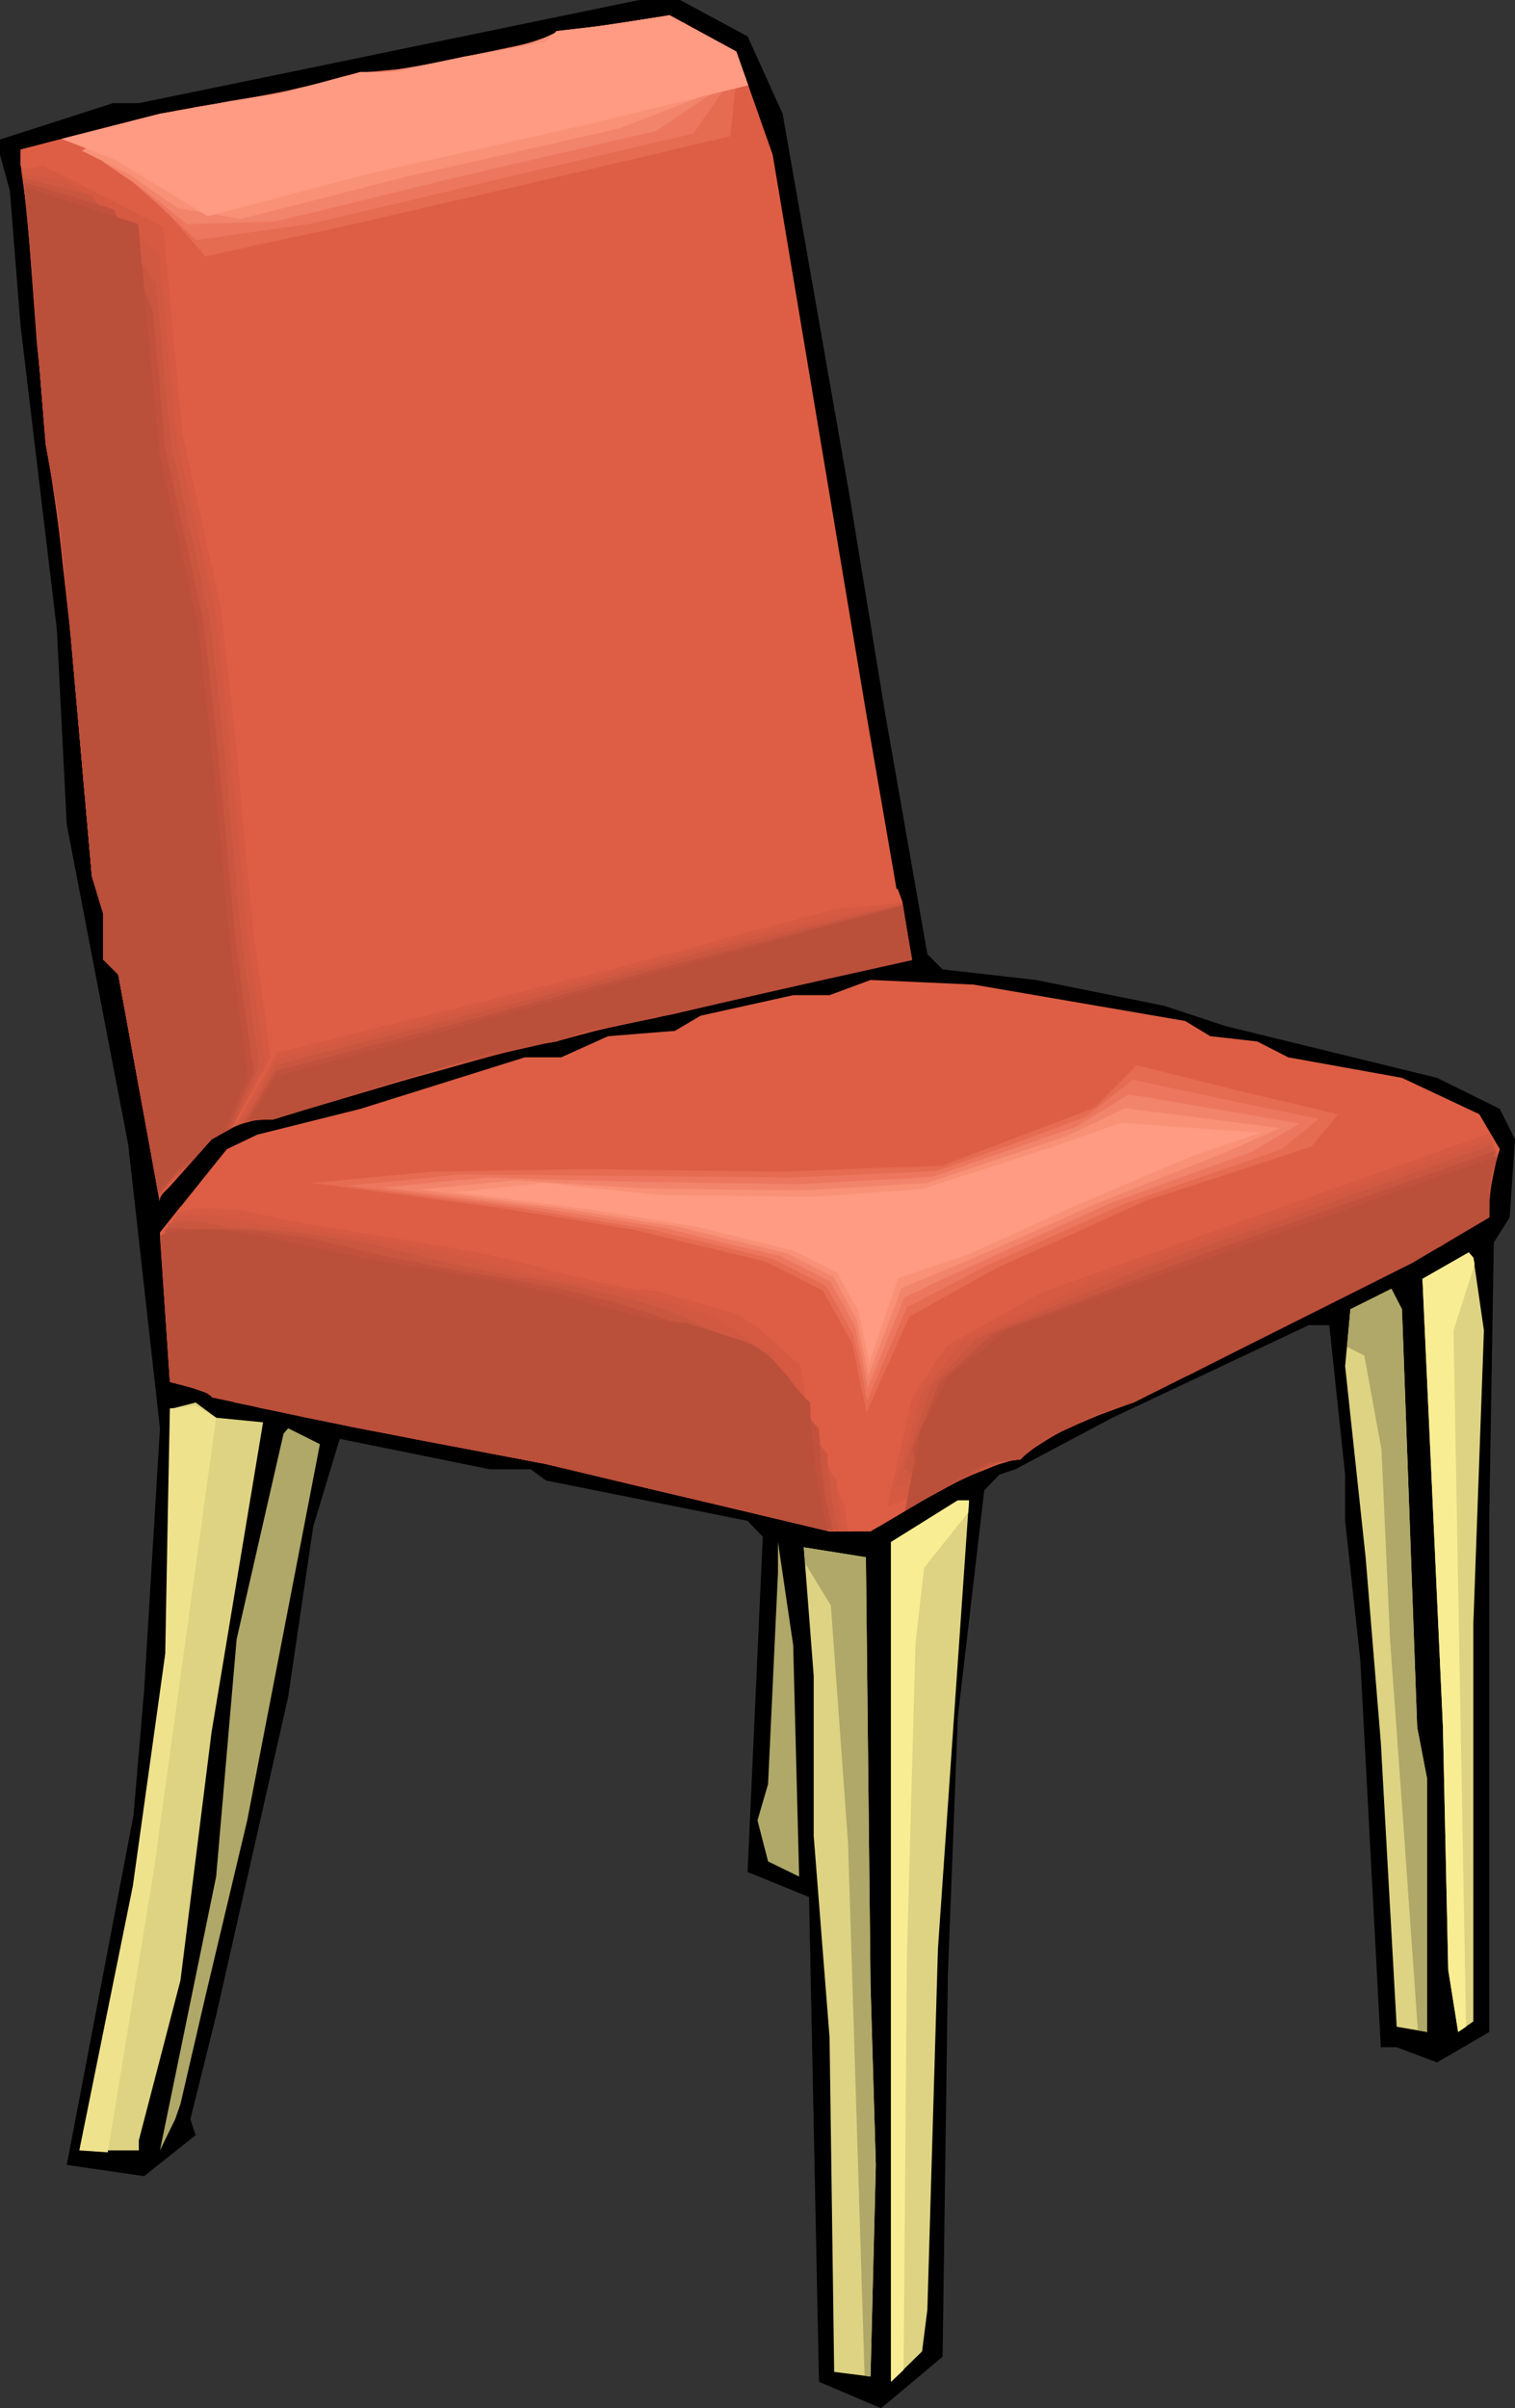 <?xml version="1.0" encoding="UTF-8" standalone="no"?>
<svg
   version="1.0"
   width="97.995mm"
   height="155.711mm"
   id="svg51"
   sodipodi:docname="Chair 82.wmf"
   xmlns:inkscape="http://www.inkscape.org/namespaces/inkscape"
   xmlns:sodipodi="http://sodipodi.sourceforge.net/DTD/sodipodi-0.dtd"
   xmlns="http://www.w3.org/2000/svg"
   xmlns:svg="http://www.w3.org/2000/svg">
  <rect width="100%" height="100%" fill="#333333" stroke="none"/>
  <sodipodi:namedview
     id="namedview51"
     pagecolor="#ffffff"
     bordercolor="#000000"
     borderopacity="0.25"
     inkscape:showpageshadow="2"
     inkscape:pageopacity="0.0"
     inkscape:pagecheckerboard="0"
     inkscape:deskcolor="#d1d1d1"
     inkscape:document-units="mm" />
  <defs
     id="defs1">
    <pattern
       id="WMFhbasepattern"
       patternUnits="userSpaceOnUse"
       width="6"
       height="6"
       x="0"
       y="0" />
  </defs>
  <path
     style="fill:#000000;fill-opacity:1;fill-rule:evenodd;stroke:none"
     d="m 182.763,8.888 8.564,18.906 16.321,93.076 8.888,54.295 10.18,58.011 3.717,3.717 22.785,2.585 31.349,6.302 15.19,5.009 51.548,12.604 15.351,7.595 3.717,7.433 -1.293,19.068 -3.878,6.14 -1.131,68.03 v 124.91 l -12.766,7.433 -9.857,-3.717 h -3.878 l -5.009,-94.531 -3.717,-34.096 v -11.311 l -3.878,-36.52 h -5.009 l -47.993,22.623 -23.754,12.604 -3.878,1.293 -3.717,3.878 -6.464,55.426 -2.424,63.021 -1.293,93.238 -15.028,12.604 -15.19,-6.464 -2.424,-118.446 -15.028,-6.14 3.717,-81.927 -3.717,-3.878 -49.286,-9.857 -3.717,-2.747 h -10.019 l -36.682,-7.433 -6.464,21.33 -6.141,41.691 -17.614,77.887 -6.302,25.37 1.293,3.878 -12.604,10.019 -18.906,-2.747 16.321,-85.482 2.586,-30.379 3.878,-64.152 L 31.349,279.714 16.321,201.504 13.897,153.835 5.009,79.503 2.424,46.7 0,37.812 v -3.717 l 27.633,-8.888 h 6.302 L 59.143,20.037 156.261,0 h 10.019 z"
     id="path1" />
  <path
     style="fill:#dd5e44;fill-opacity:1;fill-rule:evenodd;stroke:none"
     d="m 188.903,37.812 22.785,136.06 10.019,58.011 v 2.585 l -51.548,10.019 -7.595,3.717 -18.906,2.585 -7.595,3.717 -16.321,2.747 -53.003,16.321 h -6.302 l -8.726,4.848 -10.18,11.473 -2.424,2.424 v 1.293 l -10.18,-55.426 -3.717,-3.717 V 223.157 L 22.462,214.108 15.028,129.919 11.15,108.428 8.726,78.21 6.141,45.246 5.009,40.236 v -3.717 l 34.096,-8.726 21.33,-3.717 8.888,-1.293 18.745,-5.171 h 8.888 l 16.321,-3.717 20.199,-3.717 2.586,-2.585 12.604,-1.454 15.028,-2.424 16.321,8.888 z"
     id="path2" />
  <path
     style="fill:#dd5e44;fill-opacity:1;fill-rule:evenodd;stroke:none"
     d="m 289.738,249.497 6.141,3.717 11.473,1.293 7.595,3.878 27.794,5.009 18.906,8.888 5.009,8.564 -2.586,7.756 v 8.888 l -18.906,11.15 -68.031,34.096 -11.312,3.717 -12.604,6.464 -3.717,3.717 -8.888,1.131 -27.794,16.482 H 202.8 L 133.476,357.763 80.635,347.582 51.71,341.442 v -1.131 l -10.18,-2.585 -2.424,-36.52 16.321,-20.36 7.433,-3.555 25.209,-6.302 40.237,-12.604 h 8.888 l 11.473,-5.171 16.321,-1.293 6.302,-3.717 22.623,-5.009 h 8.888 l 10.019,-3.717 25.209,1.131 z"
     id="path3" />
  <path
     style="fill:#ddd382;fill-opacity:1;fill-rule:evenodd;stroke:none"
     d="m 362.778,325.121 -2.586,71.746 v 97.116 l -3.717,2.585 -2.424,-15.19 -1.293,-59.304 -5.009,-109.559 11.312,-6.464 1.131,1.293 z"
     id="path4" />
  <path
     style="fill:#ddd382;fill-opacity:1;fill-rule:evenodd;stroke:none"
     d="m 346.457,422.076 2.424,12.604 v 61.889 l -7.433,-1.293 -3.878,-69.484 -3.717,-45.246 -5.009,-46.7 1.293,-13.897 10.019,-5.009 2.586,5.009 z"
     id="path5" />
  <path
     style="fill:#ddd382;fill-opacity:1;fill-rule:evenodd;stroke:none"
     d="m 64.314,347.582 -12.604,75.786 -7.595,60.597 -10.18,39.105 v 2.424 H 21.33 l 8.888,-49.285 7.595,-48.962 3.717,-32.803 v -12.766 l 1.293,-37.651 5.009,-1.293 5.009,3.717 z"
     id="path6" />
  <path
     style="fill:#afa868;fill-opacity:1;fill-rule:evenodd;stroke:none"
     d="m 60.436,444.86 -10.18,42.822 -6.141,26.501 -1.293,3.717 -3.717,7.595 13.735,-66.899 5.009,-58.011 11.473,-50.255 1.131,-1.293 7.757,3.878 z"
     id="path7" />
  <path
     style="fill:#ddd382;fill-opacity:1;fill-rule:evenodd;stroke:none"
     d="m 229.302,476.209 -2.586,88.229 -1.293,10.18 -7.595,7.433 V 376.83 l 16.321,-10.18 h 2.747 z"
     id="path8" />
  <path
     style="fill:#afa868;fill-opacity:1;fill-rule:evenodd;stroke:none"
     d="m 195.367,458.596 -7.595,-3.717 -2.586,-10.019 2.586,-8.888 2.424,-51.709 v -7.433 l 3.717,25.208 z"
     id="path9" />
  <path
     style="fill:#ddd382;fill-opacity:1;fill-rule:evenodd;stroke:none"
     d="m 212.819,485.097 1.293,43.953 -1.293,51.709 -8.888,-1.131 -1.131,-81.765 -3.878,-49.285 v -39.105 l -2.424,-31.349 15.19,2.424 z"
     id="path10" />
  <path
     style="fill:#dd5e44;fill-opacity:1;fill-rule:evenodd;stroke:none"
     d="m 208.618,374.245 h -5.817 L 133.476,357.763 80.635,347.582 51.71,341.442 v -1.131 l -10.18,-2.585 -2.424,-36.52 5.009,-6.302 0.485,-0.162 h 0.162 l 2.101,-0.485 2.101,-0.323 2.101,-0.162 2.262,-0.162 h 2.262 l 2.262,0.162 4.686,0.485 4.525,0.808 4.363,0.808 4.363,0.97 1.939,0.323 1.939,0.485 4.04,0.97 4.201,0.97 8.726,1.616 9.049,1.616 9.049,1.454 9.049,1.616 8.888,1.778 4.363,0.97 4.363,0.97 4.201,1.131 4.201,1.293 1.131,0.323 1.293,0.323 2.747,0.646 2.909,0.808 2.909,0.646 3.07,0.646 3.07,0.646 2.909,0.323 2.586,0.162 14.382,4.525 1.293,0.646 1.293,0.646 1.293,0.808 1.131,0.808 1.939,1.778 1.778,2.101 1.778,2.101 3.393,4.201 1.939,2.101 v 1.778 l 0.162,1.778 v 2.101 l 0.162,2.262 0.485,4.525 0.646,4.686 0.808,4.848 0.485,2.262 0.485,2.101 0.485,2.101 0.485,1.939 0.485,1.939 0.485,1.616 0.162,0.323 v 0.323 l 0.323,1.131 0.162,1.131 0.162,0.485 v 0.323 z"
     id="path11" />
  <path
     style="fill:#d65942;fill-opacity:1;fill-rule:evenodd;stroke:none"
     d="m 207.486,374.245 -5.979,-0.97 -2.909,-0.323 -2.909,-0.485 -31.026,-7.272 -31.188,-7.433 -47.509,-9.049 -14.22,-3.07 -14.382,-2.909 -2.747,-1.131 -2.909,-1.131 -8.08,-2.262 -4.04,-29.733 3.555,-12.119 0.323,-0.162 0.323,-0.162 1.616,-0.323 1.616,-0.323 1.778,-0.162 h 1.778 1.939 l 1.778,0.162 3.717,0.323 3.717,0.646 3.393,0.646 3.393,0.808 3.232,0.646 3.717,0.646 3.717,0.646 7.918,1.293 8.08,1.293 16.321,2.747 8.08,1.616 3.878,0.808 3.878,0.97 3.878,0.97 3.717,1.131 2.747,0.646 2.909,0.808 3.232,0.646 3.232,0.808 3.393,0.646 3.393,0.646 3.07,0.485 3.07,0.162 9.372,2.585 9.211,2.585 1.293,0.485 1.293,0.646 2.262,1.454 2.262,1.616 2.101,1.778 3.878,3.555 1.939,1.778 2.101,1.616 0.162,1.616 0.323,1.454 0.323,1.778 0.162,1.778 0.808,3.878 0.808,3.878 0.97,3.878 1.131,3.555 0.485,1.778 0.646,1.616 0.646,1.616 0.646,1.293 0.485,0.646 0.646,0.646 0.97,1.616 0.808,1.778 0.485,0.646 0.323,0.808 v 0.646 l 0.162,0.808 0.162,1.616 0.162,1.778 z"
     id="path12" />
  <path
     style="fill:#d15942;fill-opacity:1;fill-rule:evenodd;stroke:none"
     d="m 206.194,374.083 -8.726,-1.616 -8.564,-1.616 -27.633,-6.464 -13.897,-3.393 -13.897,-3.232 -42.338,-8.08 -27.794,-5.656 -5.817,-1.616 -5.817,-1.616 -6.141,-2.101 -2.747,-11.473 -2.747,-11.473 2.101,-17.937 0.323,-0.162 0.162,-0.162 1.293,-0.323 1.293,-0.162 2.586,-0.162 h 2.747 l 2.909,0.323 2.747,0.485 2.586,0.485 2.586,0.485 2.424,0.646 3.232,0.323 3.393,0.485 7.11,0.808 7.11,0.97 7.272,1.131 7.272,1.293 7.11,1.293 6.949,1.616 3.393,0.808 3.232,0.97 3.07,0.646 3.393,0.97 3.393,0.808 3.717,0.646 7.11,1.293 3.555,0.646 3.393,0.323 11.473,2.747 5.656,1.454 5.494,1.616 2.586,1.131 2.424,1.131 2.424,1.454 2.262,1.454 2.262,1.616 2.262,1.454 2.262,1.293 2.262,1.293 0.323,1.293 0.323,1.293 0.97,2.747 0.97,3.07 1.131,3.07 1.131,3.07 1.293,2.747 1.131,2.747 0.808,1.131 0.646,1.131 1.131,0.808 0.97,0.808 0.808,1.131 0.808,1.131 1.616,2.262 0.646,1.131 0.808,0.97 0.162,1.454 v 1.454 l 0.162,1.616 0.162,1.616 0.646,3.555 0.323,1.454 z"
     id="path13" />
  <path
     style="fill:#c9563f;fill-opacity:1;fill-rule:evenodd;stroke:none"
     d="m 205.063,374.083 -23.108,-4.848 -24.239,-5.656 -24.239,-5.817 -18.422,-3.555 -18.583,-3.555 -13.574,-2.747 -13.897,-2.747 -8.564,-2.101 -8.726,-2.101 -4.04,-1.778 -3.555,-8.08 -3.555,-8.08 0.485,-23.754 0.323,-0.162 0.323,-0.162 1.778,-0.323 1.778,-0.162 h 1.778 l 1.939,0.162 1.939,0.323 1.778,0.323 1.616,0.485 1.616,0.323 h 2.909 l 3.07,0.162 6.141,0.485 6.302,0.646 6.302,0.97 6.302,0.97 6.302,1.293 5.979,1.454 2.909,0.646 2.747,0.808 3.555,0.808 3.555,0.808 3.878,0.808 3.878,0.808 7.756,1.454 3.878,0.485 3.717,0.485 6.949,1.454 6.625,1.616 6.787,1.616 6.464,1.939 2.424,0.808 2.586,1.131 5.171,2.424 5.009,2.424 2.424,0.97 2.262,0.97 1.131,1.778 1.293,2.101 0.646,0.97 0.485,1.131 1.454,2.262 1.293,2.262 1.454,2.101 1.616,1.939 1.454,1.778 1.616,0.808 1.293,1.131 1.293,1.293 1.131,1.454 1.131,1.454 0.97,1.616 1.131,1.454 1.131,1.293 v 2.101 l 0.162,2.262 0.323,2.424 0.323,2.424 0.808,5.171 0.485,2.262 z"
     id="path14" />
  <path
     style="fill:#c1513d;fill-opacity:1;fill-rule:evenodd;stroke:none"
     d="m 203.608,374.083 -14.22,-3.232 -14.382,-3.232 -41.53,-9.857 -31.672,-5.979 -13.412,-2.747 -13.574,-2.585 -23.108,-5.171 -1.131,-0.808 -0.97,-0.808 -4.201,-4.525 -4.363,-4.686 -0.323,-14.866 -0.485,-14.705 0.485,-0.646 0.808,-0.162 h 0.97 1.939 l 1.939,0.323 1.778,0.323 2.424,-0.162 2.586,-0.162 h 2.586 l 2.586,0.162 2.747,0.162 2.747,0.162 5.494,0.808 5.494,0.808 5.333,1.131 5.009,1.131 2.424,0.646 2.424,0.646 3.717,0.808 4.04,0.808 8.08,1.616 8.403,1.616 8.403,1.293 7.918,1.454 7.918,1.616 7.595,1.939 3.878,0.97 3.717,1.131 2.424,0.808 2.586,0.808 2.747,0.97 2.747,0.97 2.747,0.97 2.747,0.808 2.747,0.808 2.424,0.485 1.454,1.131 1.616,1.454 3.07,2.747 3.232,2.747 1.616,1.131 1.616,1.131 1.131,0.485 0.97,0.646 1.778,1.454 1.616,1.454 1.454,1.778 2.909,3.555 1.293,1.778 1.616,1.778 v 1.293 l 0.162,1.293 0.162,3.07 0.162,3.232 0.485,3.232 0.485,3.555 0.646,3.232 0.646,3.232 0.323,1.454 z"
     id="path15" />
  <path
     style="fill:#ba4f3a;fill-opacity:1;fill-rule:evenodd;stroke:none"
     d="M 202.477,374.083 133.476,357.763 80.635,347.582 51.71,341.442 v -1.131 l -10.18,-2.585 -2.424,-35.388 0.485,-0.646 0.646,-0.162 2.101,-0.485 1.939,-0.323 2.262,-0.162 2.262,-0.162 h 2.262 l 2.262,0.162 4.525,0.485 4.686,0.646 4.363,0.97 4.201,0.97 1.939,0.485 1.939,0.323 4.201,0.97 4.201,0.97 8.726,1.616 9.049,1.454 9.049,1.616 9.049,1.616 8.888,1.778 4.525,0.97 4.201,0.97 4.363,1.131 4.04,1.293 1.131,0.323 1.293,0.323 2.747,0.646 2.909,0.808 2.909,0.808 3.07,0.646 3.07,0.485 2.909,0.323 2.586,0.162 14.382,4.525 1.293,0.646 1.293,0.646 1.131,0.808 1.131,0.808 2.101,1.778 1.778,2.101 1.778,1.939 1.616,2.262 1.778,2.101 1.939,1.939 v 1.616 1.778 l 0.162,1.778 0.162,1.939 0.323,4.04 0.485,4.201 0.646,4.201 0.808,4.201 0.808,3.878 0.485,1.778 z"
     id="path16" />
  <path
     style="fill:#dd5e44;fill-opacity:1;fill-rule:evenodd;stroke:none"
     d="m 363.586,275.836 3.07,5.009 -2.586,7.756 v 8.888 l -18.906,11.15 -68.031,34.096 -11.312,3.717 -12.604,6.464 -3.717,3.717 -8.888,1.131 -25.855,15.351 5.979,-30.218 6.787,-12.766 14.382,-11.311 z"
     id="path17" />
  <path
     style="fill:#d65942;fill-opacity:1;fill-rule:evenodd;stroke:none"
     d="m 364.071,276.967 2.101,5.494 -1.131,4.04 -0.97,3.878 -1.939,4.686 -1.939,4.686 -14.22,7.918 -14.382,7.756 -56.719,28.117 -5.817,2.101 -2.909,0.97 -2.909,1.131 -5.333,2.909 -5.494,2.909 -4.686,3.232 -10.988,3.232 -10.019,4.201 -9.857,4.04 6.141,-26.663 8.241,-12.604 23.593,-13.25 54.619,-19.391 z"
     id="path18" />
  <path
     style="fill:#d15942;fill-opacity:1;fill-rule:evenodd;stroke:none"
     d="m 364.556,278.421 0.646,2.909 0.485,2.747 -0.808,4.04 -0.808,4.04 -7.595,9.857 -38.459,20.199 -22.623,10.988 -22.785,10.988 -11.796,4.848 -4.525,2.585 -4.525,2.747 -2.909,1.454 -2.909,1.293 -6.464,2.585 -6.625,2.585 -6.949,0.646 -6.949,0.485 3.232,-11.473 3.07,-11.635 5.009,-6.14 4.848,-6.14 16.321,-7.595 16.321,-7.756 z"
     id="path19" />
  <path
     style="fill:#c9563f;fill-opacity:1;fill-rule:evenodd;stroke:none"
     d="m 365.04,279.714 v 5.817 l -0.97,8.403 -11.312,10.342 -24.239,12.281 -24.077,12.443 -34.096,15.998 -12.12,5.332 -3.717,2.424 -3.555,2.262 -3.393,1.131 -3.393,1.131 -15.19,7.272 -3.878,-2.909 -4.04,-2.909 6.464,-19.876 11.312,-11.796 20.846,-8.726 20.846,-8.726 42.338,-14.866 z"
     id="path20" />
  <path
     style="fill:#c1513d;fill-opacity:1;fill-rule:evenodd;stroke:none"
     d="m 365.687,281.169 -0.646,2.909 -0.485,3.07 -0.323,4.201 -0.162,4.363 -15.19,10.665 -28.925,14.705 -29.087,14.866 -22.785,9.695 -6.141,3.07 -6.302,2.909 -5.333,4.201 -8.08,1.778 -8.564,4.686 -8.564,4.686 -1.939,-13.089 3.393,-8.241 3.232,-8.08 12.928,-11.635 50.74,-19.229 z"
     id="path21" />
  <path
     style="fill:#ba4f3a;fill-opacity:1;fill-rule:evenodd;stroke:none"
     d="m 366.172,282.461 -2.101,6.14 v 8.888 l -18.906,11.15 -68.031,34.096 -11.312,3.717 -12.604,6.464 -3.717,3.717 -8.888,1.131 -19.391,11.473 4.04,-20.199 6.787,-12.766 14.382,-11.473 z"
     id="path22" />
  <path
     style="fill:#dd5e44;fill-opacity:1;fill-rule:evenodd;stroke:none"
     d="m 67.385,288.602 46.862,6.14 37.167,5.979 33.935,8.241 15.028,7.595 7.433,13.574 3.878,18.098 11.312,-24.077 22.785,-13.574 38.459,-17.452 43.792,-13.574 3.717,-8.241 -52.841,-14.382 -9.049,11.311 -38.621,15.19 -41.368,1.454 -51.387,-0.808 -40.075,1.454 z"
     id="path23" />
  <path
     style="fill:#e56b51;fill-opacity:1;fill-rule:evenodd;stroke:none"
     d="m 76.272,289.087 43.954,5.817 17.452,2.747 17.452,2.909 31.996,7.756 7.11,3.555 6.949,3.555 7.11,12.766 1.778,8.564 1.778,8.403 10.504,-23.431 21.492,-11.958 18.099,-8.08 18.099,-8.241 20.361,-6.625 20.199,-6.625 3.232,-3.878 1.616,-1.939 1.616,-2.101 -24.562,-5.817 -24.562,-6.14 -10.342,10.342 -37.328,14.22 -19.391,0.646 -19.23,0.808 -48.64,-0.646 -18.745,0.323 -18.906,0.323 z"
     id="path24" />
  <path
     style="fill:#ed775e;fill-opacity:1;fill-rule:evenodd;stroke:none"
     d="m 84.998,289.733 41.206,5.333 32.642,5.333 15.028,3.555 15.028,3.717 6.464,3.232 6.625,3.393 3.393,5.979 3.232,5.979 1.778,7.918 1.616,8.08 9.696,-22.784 20.199,-10.503 16.967,-7.595 16.967,-7.595 18.745,-6.464 18.745,-6.464 4.525,-3.717 4.525,-3.717 -22.785,-4.686 -11.312,-2.424 -11.312,-2.424 -5.817,4.525 -2.909,2.262 -2.909,2.262 -18.099,6.787 -18.26,6.464 -17.775,0.808 -17.775,0.808 -45.893,-0.485 -17.614,-0.162 -17.614,-0.162 -13.574,1.454 z"
     id="path25" />
  <path
     style="fill:#f2846b;fill-opacity:1;fill-rule:evenodd;stroke:none"
     d="m 93.886,290.218 19.068,2.585 19.23,2.424 15.19,2.424 15.19,2.424 14.059,3.555 13.897,3.232 6.141,3.07 6.302,3.232 3.07,5.494 3.07,5.656 3.07,14.866 8.888,-22.138 9.534,-4.525 9.534,-4.363 31.511,-14.22 34.258,-12.443 5.817,-3.393 5.979,-3.555 -41.691,-7.11 -12.928,7.918 -35.227,12.281 -32.804,1.778 -42.984,-0.646 -32.804,-0.97 -12.766,1.131 z"
     id="path26" />
  <path
     style="fill:#f99177;fill-opacity:1;fill-rule:evenodd;stroke:none"
     d="m 102.612,290.702 17.775,2.424 17.775,2.262 28.279,4.525 12.928,3.232 12.928,3.07 5.656,2.909 5.817,2.909 5.656,10.342 1.454,6.948 1.454,6.787 4.04,-10.665 4.04,-10.665 17.775,-7.433 14.705,-6.464 14.705,-6.625 15.513,-6.14 15.513,-6.14 7.11,-3.07 7.11,-3.232 -37.813,-4.848 -14.22,6.787 -34.096,11.473 -29.895,1.778 -20.038,-0.162 -20.199,-0.323 -15.19,-0.97 -15.351,-0.97 z"
     id="path27" />
  <path
     style="fill:#ff9b82;fill-opacity:1;fill-rule:evenodd;stroke:none"
     d="m 111.338,291.349 32.804,4.201 26.017,4.201 23.754,5.817 10.665,5.333 5.333,9.534 2.586,12.604 7.11,-20.684 16.806,-5.656 26.986,-12.281 27.794,-11.796 16.967,-5.817 -34.096,-2.424 -15.513,5.494 -32.965,10.665 -26.986,1.939 -37.49,-0.485 -28.117,-2.909 z"
     id="path28" />
  <path
     style="fill:#dd5e44;fill-opacity:1;fill-rule:evenodd;stroke:none"
     d="m 60.274,273.574 -8.564,4.848 -10.18,11.473 -2.424,2.424 v 1.293 l -10.18,-55.426 -3.717,-3.717 V 223.157 L 22.462,214.108 15.028,129.919 11.15,108.428 8.726,78.21 6.141,45.246 5.009,40.236 v -3.232 l 35.712,11.635 5.171,56.234 9.534,42.337 3.393,31.995 4.363,46.7 4.363,31.187 z"
     id="path29" />
  <path
     style="fill:#d65942;fill-opacity:1;fill-rule:evenodd;stroke:none"
     d="m 59.143,274.22 -3.717,2.101 -3.717,2.101 -4.525,5.009 -4.363,5.009 -1.293,1.293 -1.293,0.97 -0.646,1.293 -0.646,1.131 -5.009,-27.47 -5.009,-27.47 -1.778,-1.939 -1.939,-1.778 v -11.311 l -2.747,-9.049 -3.232,-37.812 -3.393,-38.136 -1.939,-12.766 -1.939,-12.766 L 10.504,98.409 9.049,84.189 6.625,51.871 5.171,41.367 l 2.747,-0.323 2.747,-0.485 29.248,14.866 4.686,50.578 9.372,42.498 1.778,15.836 1.778,15.998 1.131,11.796 0.97,11.635 2.262,23.269 2.101,15.513 2.101,15.674 -3.393,7.918 z"
     id="path30" />
  <path
     style="fill:#d15942;fill-opacity:1;fill-rule:evenodd;stroke:none"
     d="m 58.012,274.866 -3.07,1.778 -3.232,1.778 -7.595,8.564 -1.454,1.131 -1.454,1.131 -2.262,3.393 -5.009,-27.147 -5.009,-27.309 -1.778,-1.939 -1.939,-1.778 V 223.157 L 22.462,214.108 19.553,180.497 16.644,146.725 12.766,116.992 11.312,103.58 9.696,90.168 8.403,74.332 7.272,58.496 5.494,42.498 l 10.988,1.616 11.312,9.049 11.15,9.049 2.101,22.461 2.101,22.461 9.534,42.498 1.778,15.998 1.616,15.998 2.262,23.269 2.101,23.269 2.101,15.674 2.262,15.674 -3.393,7.595 z"
     id="path31" />
  <path
     style="fill:#c9563f;fill-opacity:1;fill-rule:evenodd;stroke:none"
     d="m 56.881,275.513 -5.171,2.909 -6.302,7.11 -1.454,1.131 -1.454,0.97 -1.778,2.262 -1.939,2.262 -4.848,-26.986 -5.009,-26.986 -1.778,-1.939 -1.939,-1.778 V 223.157 L 22.462,214.108 17.291,155.127 15.351,138.16 13.574,121.355 10.18,96.308 7.757,64.96 5.656,43.468 l 8.241,2.101 8.403,2.101 7.918,10.665 7.918,10.827 1.778,19.714 1.939,19.553 4.686,21.168 4.686,21.168 1.778,15.998 1.778,15.998 4.201,46.7 4.363,31.025 -3.232,7.595 z"
     id="path32" />
  <path
     style="fill:#c1513d;fill-opacity:1;fill-rule:evenodd;stroke:none"
     d="m 55.75,276.159 -2.101,1.131 -1.939,1.131 -1.293,1.454 -1.293,1.454 -2.586,2.909 -1.454,0.97 -1.454,0.808 -2.424,2.909 -2.424,2.909 -4.848,-26.824 -5.009,-26.824 -1.778,-1.939 -1.939,-1.778 V 223.157 L 22.462,214.108 18.099,163.53 16.159,144.624 14.382,125.556 10.665,102.287 8.241,71.585 5.979,44.599 l 10.988,3.232 10.988,3.393 9.372,24.723 3.07,33.773 4.686,21.168 4.686,21.168 3.555,31.995 4.363,46.7 2.101,15.513 2.262,15.513 z"
     id="path33" />
  <path
     style="fill:#ba4f3a;fill-opacity:1;fill-rule:evenodd;stroke:none"
     d="m 54.619,276.806 -2.909,1.616 -3.878,4.363 -3.07,1.778 -6.141,6.787 -9.696,-53.163 -3.717,-3.717 v -11.311 l -2.747,-9.049 -7.433,-84.189 -3.878,-21.492 -2.424,-30.218 -2.586,-32.48 27.633,9.049 5.171,56.072 9.534,42.337 3.393,31.995 4.525,46.7 4.201,31.187 z"
     id="path34" />
  <path
     style="fill:#dd5e44;fill-opacity:1;fill-rule:evenodd;stroke:none"
     d="m 167.088,231.075 52.356,-13.897 1.131,3.07 2.262,13.735 -60.275,14.22 -12.928,2.262 -13.574,4.04 -13.251,2.101 -56.073,16.967 h -6.302 l -3.878,2.101 11.15,-19.714 z"
     id="path35" />
  <path
     style="fill:#d65942;fill-opacity:1;fill-rule:evenodd;stroke:none"
     d="m 67.708,257.253 43.63,-10.827 43.63,-10.988 24.724,-6.787 24.562,-6.464 16.321,-1.616 1.131,6.787 1.131,6.787 -29.248,6.787 -29.248,6.948 -12.12,2.262 -7.272,1.939 -7.272,1.939 -12.281,2.262 -23.916,6.948 -24.077,7.11 -7.918,1.616 -7.757,1.616 -2.101,0.808 -2.262,0.97 5.171,-9.049 z"
     id="path36" />
  <path
     style="fill:#d15942;fill-opacity:1;fill-rule:evenodd;stroke:none"
     d="m 67.708,258.707 74.98,-19.068 23.431,-6.14 23.27,-6.302 31.188,-6.464 2.262,13.574 -28.279,6.625 -28.279,6.464 -5.656,1.131 -5.817,1.131 -15.675,3.717 -10.988,2.424 -20.038,5.656 -10.18,2.747 -10.019,2.747 -12.443,3.393 -12.604,3.232 -4.525,1.293 4.686,-8.08 z"
     id="path37" />
  <path
     style="fill:#c9563f;fill-opacity:1;fill-rule:evenodd;stroke:none"
     d="m 67.708,260.162 31.188,-8.08 31.511,-8.08 21.977,-5.979 21.815,-5.979 46.377,-10.988 1.131,6.625 1.131,6.625 -27.309,6.302 -27.309,6.302 -5.494,1.131 -5.333,1.293 -16.644,3.555 -10.019,2.424 -32.157,8.403 -17.129,5.009 -17.291,4.848 -2.424,0.323 -2.424,0.485 4.201,-7.11 z"
     id="path38" />
  <path
     style="fill:#c1513d;fill-opacity:1;fill-rule:evenodd;stroke:none"
     d="m 67.546,261.616 25.37,-6.625 25.209,-6.625 41.045,-11.15 61.567,-15.998 0.97,6.625 1.293,6.625 -52.841,11.958 -5.171,1.131 -5.009,1.293 -8.888,1.616 -8.726,1.778 -4.525,1.454 -4.525,1.293 -12.12,2.747 -12.12,2.747 -21.654,6.464 -21.815,6.625 -2.747,0.162 -2.586,0.162 z"
     id="path39" />
  <path
     style="fill:#ba4f3a;fill-opacity:1;fill-rule:evenodd;stroke:none"
     d="m 222.999,234.63 -50.902,11.311 -9.534,2.262 -18.583,3.555 -7.918,2.747 -16.321,2.747 -53.003,16.321 h -5.656 l 6.464,-10.503 153.191,-41.691 z"
     id="path40" />
  <path
     style="fill:#dd5e44;fill-opacity:1;fill-rule:evenodd;stroke:none"
     d="m 10.827,35.065 28.279,-7.272 21.33,-3.717 8.888,-1.293 18.745,-5.171 h 8.888 l 16.321,-3.717 20.199,-3.717 2.586,-2.585 12.604,-1.454 15.028,-2.424 16.321,8.888 7.433,21.492 -43.146,10.18 -52.518,11.796 -39.106,10.503 -6.625,-9.049 -5.656,-9.372 z"
     id="path41" />
  <path
     style="fill:#e56b51;fill-opacity:1;fill-rule:evenodd;stroke:none"
     d="m 16.483,33.611 13.412,-3.393 13.412,-3.232 18.745,-3.232 5.494,-0.97 5.494,-1.131 16.806,-4.04 5.171,-0.485 5.171,-0.323 17.129,-3.717 16.806,-3.393 2.101,-1.131 2.262,-1.131 6.625,-0.808 6.625,-0.808 7.595,-0.162 7.756,-0.162 6.787,4.363 6.787,4.525 -1.131,9.534 -0.97,9.372 -22.623,5.333 -22.623,5.333 -49.771,11.473 -16.644,3.555 -16.644,3.717 -7.757,-8.888 -7.272,-8.564 -4.525,-2.909 -4.686,-2.909 z"
     id="path42" />
  <path
     style="fill:#ed775e;fill-opacity:1;fill-rule:evenodd;stroke:none"
     d="m 22.138,32.157 12.766,-2.909 12.766,-3.07 8.08,-1.293 8.08,-1.454 6.625,-1.293 6.302,-1.454 14.867,-3.07 11.958,-1.454 17.775,-3.878 6.625,-1.454 6.464,-1.616 6.625,-2.101 6.787,-0.97 6.787,-0.97 7.918,1.131 7.757,0.97 5.494,4.363 5.333,4.363 -5.817,8.241 -5.817,8.403 -47.024,10.988 -23.593,5.656 -23.593,5.494 -27.309,3.878 -9.211,-8.564 -4.201,-3.717 -4.363,-3.878 -4.04,-5.171 z"
     id="path43" />
  <path
     style="fill:#f2846b;fill-opacity:1;fill-rule:evenodd;stroke:none"
     d="m 27.794,30.702 24.077,-5.171 6.949,-1.131 6.949,-1.131 7.433,-1.778 7.433,-1.778 12.766,-2.101 6.625,-1.131 6.625,-1.131 18.745,-3.717 4.848,-1.454 4.848,-1.616 8.564,-1.778 6.949,-0.97 7.11,-1.131 7.918,2.262 7.918,2.101 4.04,4.201 4.201,4.363 -21.33,14.382 -24.401,5.656 -24.401,5.656 -22.3,5.494 -22.138,5.333 -10.827,0.323 -10.665,0.323 -10.504,-8.403 -5.009,-3.393 -5.009,-3.393 z"
     id="path44" />
  <path
     style="fill:#f99177;fill-opacity:1;fill-rule:evenodd;stroke:none"
     d="m 33.45,29.248 22.623,-4.525 11.312,-1.778 8.564,-2.101 8.403,-2.262 10.827,-0.97 14.867,-3.07 19.553,-3.717 5.979,-2.747 5.171,-0.808 5.333,-0.808 7.272,-1.131 7.433,-1.131 7.918,3.393 4.04,1.616 4.04,1.616 2.747,4.201 1.454,2.101 1.454,2.101 -15.513,6.14 -15.513,5.979 -25.37,5.817 -25.209,5.656 -21.007,5.333 -20.846,5.333 -7.757,-1.293 -7.757,-1.293 -5.979,-4.201 -5.817,-4.04 -5.817,-2.909 -5.817,-2.909 6.787,-3.878 z"
     id="path45" />
  <path
     style="fill:#ff9b82;fill-opacity:1;fill-rule:evenodd;stroke:none"
     d="m 39.106,27.794 21.33,-3.717 8.888,-1.293 18.745,-5.171 h 8.888 l 16.321,-3.717 20.199,-3.717 2.586,-2.585 12.604,-1.454 15.028,-2.424 16.321,8.888 2.909,8.241 -40.56,9.857 -52.356,11.796 -39.267,10.342 -9.696,-5.979 -13.089,-7.918 -12.928,-5.009 z"
     id="path46" />
  <path
     style="fill:#afa868;fill-opacity:1;fill-rule:evenodd;stroke:none"
     d="m 212.819,485.097 1.293,43.953 -1.293,51.709 -1.454,-0.162 -4.04,-130.242 -4.201,-58.011 -6.302,-10.342 -0.323,-3.878 15.19,2.424 z"
     id="path47" />
  <path
     style="fill:#afa868;fill-opacity:1;fill-rule:evenodd;stroke:none"
     d="m 346.457,422.076 2.424,12.604 v 61.889 l -2.262,-0.485 -3.717,-52.84 -3.07,-42.498 -2.101,-46.538 -4.201,-22.946 -4.201,-2.101 0.808,-9.211 10.019,-5.009 2.586,5.009 z"
     id="path48" />
  <path
     style="fill:#f9ed93;fill-opacity:1;fill-rule:evenodd;stroke:none"
     d="m 220.899,579.143 -3.07,2.909 V 376.83 l 16.321,-10.18 h 2.747 l -0.162,2.909 -10.827,13.574 -2.101,18.583 -2.101,76.594 z"
     id="path49" />
  <path
     style="fill:#f9ed93;fill-opacity:1;fill-rule:evenodd;stroke:none"
     d="m 358.415,495.277 -1.939,1.293 -2.424,-15.19 -1.293,-59.304 -5.009,-109.559 11.312,-6.464 1.131,1.293 0.323,1.616 -5.171,16.159 z"
     id="path50" />
  <path
     style="fill:#efe28c;fill-opacity:1;fill-rule:evenodd;stroke:none"
     d="m 41.53,344.189 6.302,-0.646 5.009,2.909 -15.19,110.367 -11.312,69.161 -6.949,-0.485 13.089,-64.636 7.918,-56.718 0.646,-35.065 z"
     id="path51" />
</svg>
